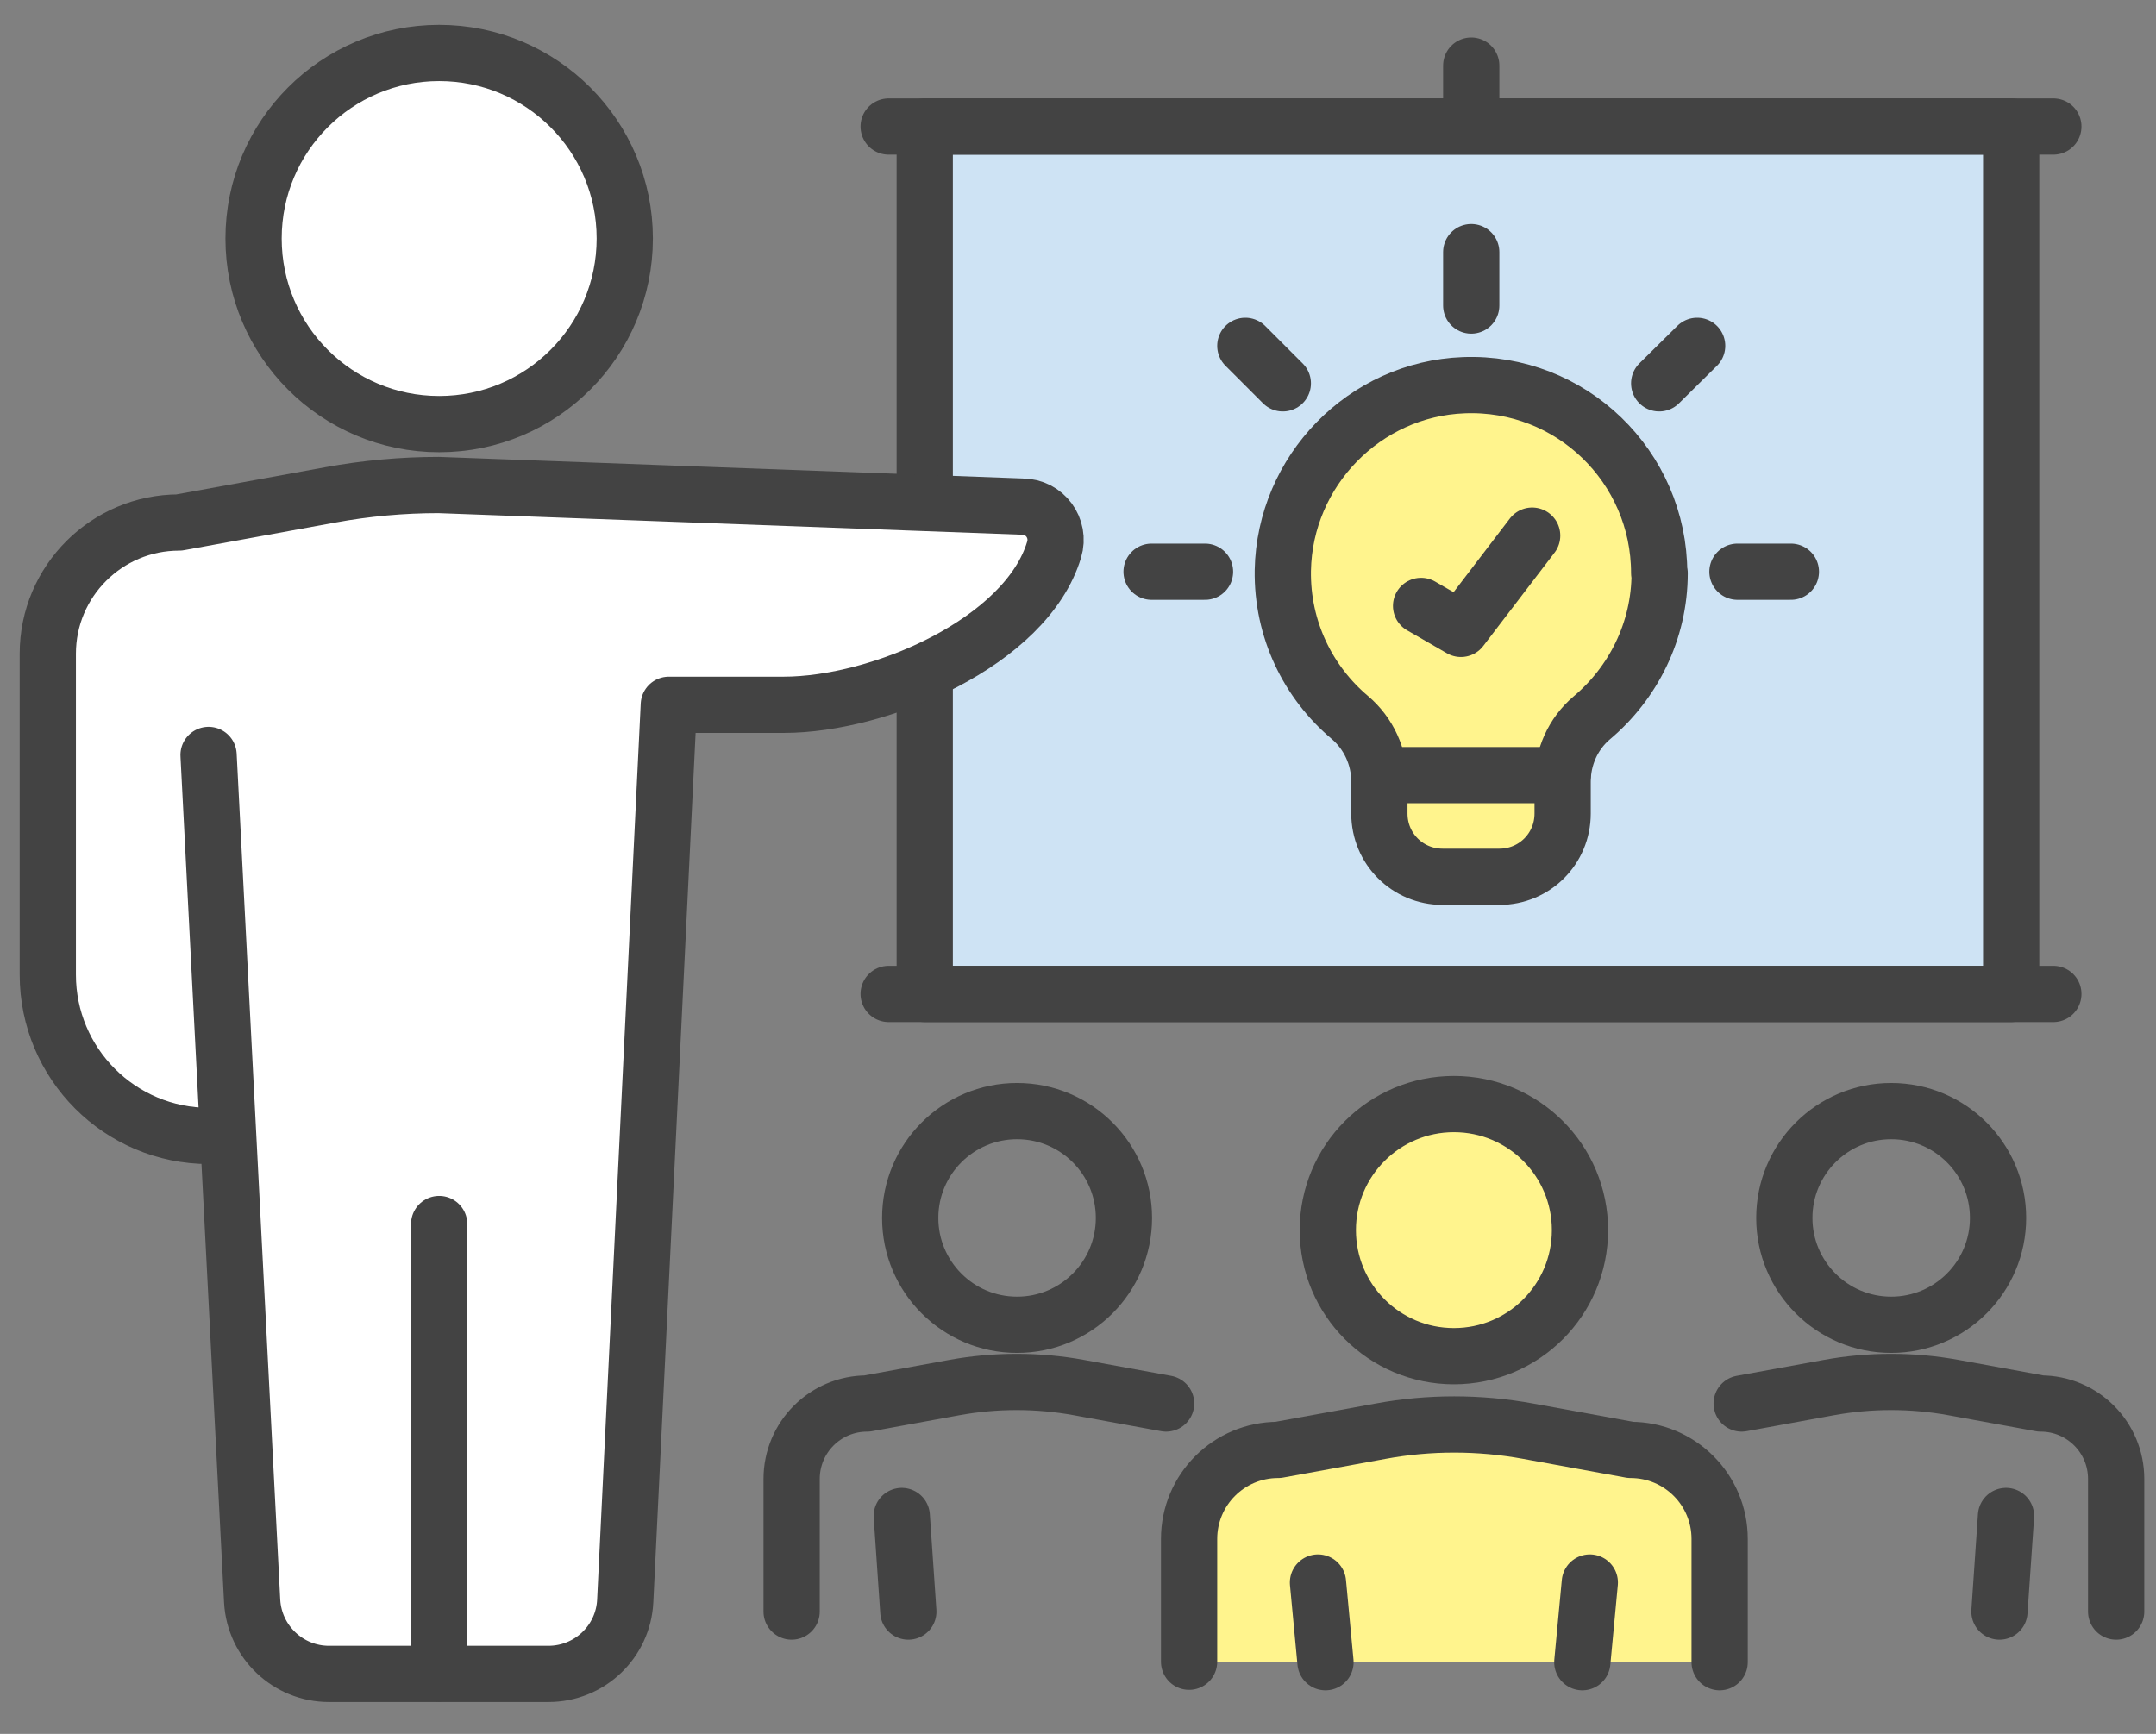 <svg width="46" height="37" viewBox="0 0 46 37" fill="none" xmlns="http://www.w3.org/2000/svg">
<rect x="0" y="0" width="46" height="37" fill="#808080" stroke="none"/>
<path d="M36.69 35.47V32.84C36.69 31.79 35.84 30.94 34.79 30.94L32.6 30.54C31.56 30.35 30.49 30.35 29.46 30.54L27.27 30.94C26.22 30.94 25.37 31.79 25.37 32.84V35.46" fill="#FFF48D"/>
<path d="M36.69 35.47V32.84C36.69 31.79 35.84 30.94 34.79 30.94L32.6 30.54C31.56 30.35 30.49 30.35 29.46 30.54L27.27 30.94C26.22 30.94 25.37 31.79 25.37 32.84V35.46" stroke="#434343" stroke-width="1.2" stroke-linecap="round" stroke-linejoin="round"/>
<path d="M31.02 28.94C32.506 28.94 33.71 27.736 33.71 26.25C33.71 24.764 32.506 23.56 31.02 23.56C29.534 23.56 28.33 24.764 28.33 26.25C28.33 27.736 29.534 28.94 31.02 28.94Z" fill="#FFF48D" stroke="#434343" stroke-width="1.2" stroke-linecap="round" stroke-linejoin="round"/>
<path d="M33.76 35.47L33.92 33.77" stroke="#434343" stroke-width="1.2" stroke-linecap="round" stroke-linejoin="round"/>
<path d="M28.12 33.77L28.28 35.47" stroke="#434343" stroke-width="1.2" stroke-linecap="round" stroke-linejoin="round"/>
<path d="M42.8 32.35L42.66 34.39" stroke="#434343" stroke-width="1.2" stroke-linecap="round" stroke-linejoin="round"/>
<path d="M37.16 29.95L39.02 29.61C39.9 29.45 40.8 29.45 41.68 29.61L43.54 29.95C44.43 29.95 45.15 30.67 45.15 31.56V34.39" stroke="#434343" stroke-width="1.2" stroke-linecap="round" stroke-linejoin="round"/>
<path d="M40.35 28.27C41.609 28.27 42.63 27.249 42.63 25.99C42.63 24.731 41.609 23.71 40.35 23.71C39.091 23.71 38.07 24.731 38.07 25.99C38.07 27.249 39.091 28.27 40.35 28.27Z" stroke="#434343" stroke-width="1.2" stroke-linecap="round" stroke-linejoin="round"/>
<path d="M19.24 32.35L19.38 34.39" stroke="#434343" stroke-width="1.2" stroke-linecap="round" stroke-linejoin="round"/>
<path d="M24.88 29.95L23.02 29.61C22.14 29.45 21.24 29.45 20.36 29.61L18.5 29.95C17.61 29.95 16.89 30.67 16.89 31.56V34.39" stroke="#434343" stroke-width="1.2" stroke-linecap="round" stroke-linejoin="round"/>
<path d="M21.7 28.27C22.959 28.27 23.98 27.249 23.98 25.99C23.98 24.731 22.959 23.71 21.7 23.71C20.441 23.71 19.42 24.731 19.42 25.99C19.42 27.249 20.441 28.27 21.7 28.27Z" stroke="#434343" stroke-width="1.2" stroke-linecap="round" stroke-linejoin="round"/>
<path d="M42.91 2.7H19.73V21.21H42.91V2.7Z" fill="#CEE3F4" stroke="#434343" stroke-width="1.2" stroke-linecap="round" stroke-linejoin="round"/>
<path d="M18.96 21.21H43.81" stroke="#434343" stroke-width="1.2" stroke-linecap="round" stroke-linejoin="round"/>
<path d="M18.96 2.7H43.81" stroke="#434343" stroke-width="1.2" stroke-linecap="round" stroke-linejoin="round"/>
<path d="M31.39 1.4V2.62" stroke="#434343" stroke-width="1.2" stroke-linecap="round" stroke-linejoin="round"/>
<path d="M35.4 12.23C35.4 9.96 33.52 8.13 31.23 8.22C29.11 8.3 27.41 10.05 27.37 12.17C27.35 13.43 27.91 14.56 28.8 15.31C29.2 15.65 29.43 16.15 29.43 16.68V17.36C29.43 18.11 30.03 18.71 30.78 18.71H31.99C32.74 18.71 33.34 18.11 33.34 17.36V16.68C33.34 16.16 33.56 15.66 33.96 15.32C34.84 14.58 35.41 13.47 35.41 12.23H35.4Z" fill="#FFF48D" stroke="#434343" stroke-width="1.2" stroke-linecap="round" stroke-linejoin="round"/>
<path d="M32.69 11.43L31.17 13.42L30.32 12.93" stroke="#434343" stroke-width="1.2" stroke-linecap="round" stroke-linejoin="round"/>
<path d="M31.39 6.52V5.38" stroke="#434343" stroke-width="1.2" stroke-linecap="round" stroke-linejoin="round"/>
<path d="M25.71 12.2H24.57" stroke="#434343" stroke-width="1.2" stroke-linecap="round" stroke-linejoin="round"/>
<path d="M27.37 8.18L26.57 7.38" stroke="#434343" stroke-width="1.2" stroke-linecap="round" stroke-linejoin="round"/>
<path d="M37.07 12.2H38.21" stroke="#434343" stroke-width="1.2" stroke-linecap="round" stroke-linejoin="round"/>
<path d="M35.4 8.18L36.21 7.38" stroke="#434343" stroke-width="1.2" stroke-linecap="round" stroke-linejoin="round"/>
<path d="M29.43 16.54H33.34" stroke="#434343" stroke-width="1.2" stroke-linecap="round" stroke-linejoin="round"/>
<path d="M4.46 24.24C2.56 24.24 1.02 22.7 1.02 20.8V13.95C1.02 12.4 2.28 11.15 3.82 11.15L7.05 10.56C7.81 10.42 8.59 10.35 9.36 10.35L21.81 10.81C22.29 10.81 22.63 11.27 22.49 11.73C21.9 13.7 18.77 15.04 16.72 15.04H14.27L13.34 34.16C13.3 35.03 12.58 35.72 11.7 35.72H7.02C6.15 35.72 5.43 35.04 5.38 34.17L4.45 16.11" fill="white"/>
<path d="M4.46 24.24C2.56 24.24 1.02 22.7 1.02 20.8V13.95C1.02 12.4 2.28 11.15 3.82 11.15L7.05 10.56C7.81 10.42 8.59 10.35 9.36 10.35L21.81 10.81C22.29 10.81 22.63 11.27 22.49 11.73C21.9 13.7 18.77 15.04 16.72 15.04H14.27L13.34 34.16C13.3 35.03 12.58 35.72 11.7 35.72H7.02C6.15 35.72 5.43 35.04 5.38 34.17L4.45 16.11" stroke="#434343" stroke-width="1.2" stroke-linecap="round" stroke-linejoin="round"/>
<path d="M9.37 9.05C11.557 9.05 13.33 7.277 13.33 5.09C13.33 2.903 11.557 1.13 9.37 1.13C7.183 1.13 5.41 2.903 5.41 5.09C5.41 7.277 7.183 9.05 9.37 9.05Z" fill="white" stroke="#434343" stroke-width="1.2" stroke-linecap="round" stroke-linejoin="round"/>
<path d="M9.37 35.71V26.12" stroke="#434343" stroke-width="1.2" stroke-linecap="round" stroke-linejoin="round"/>
</svg>
